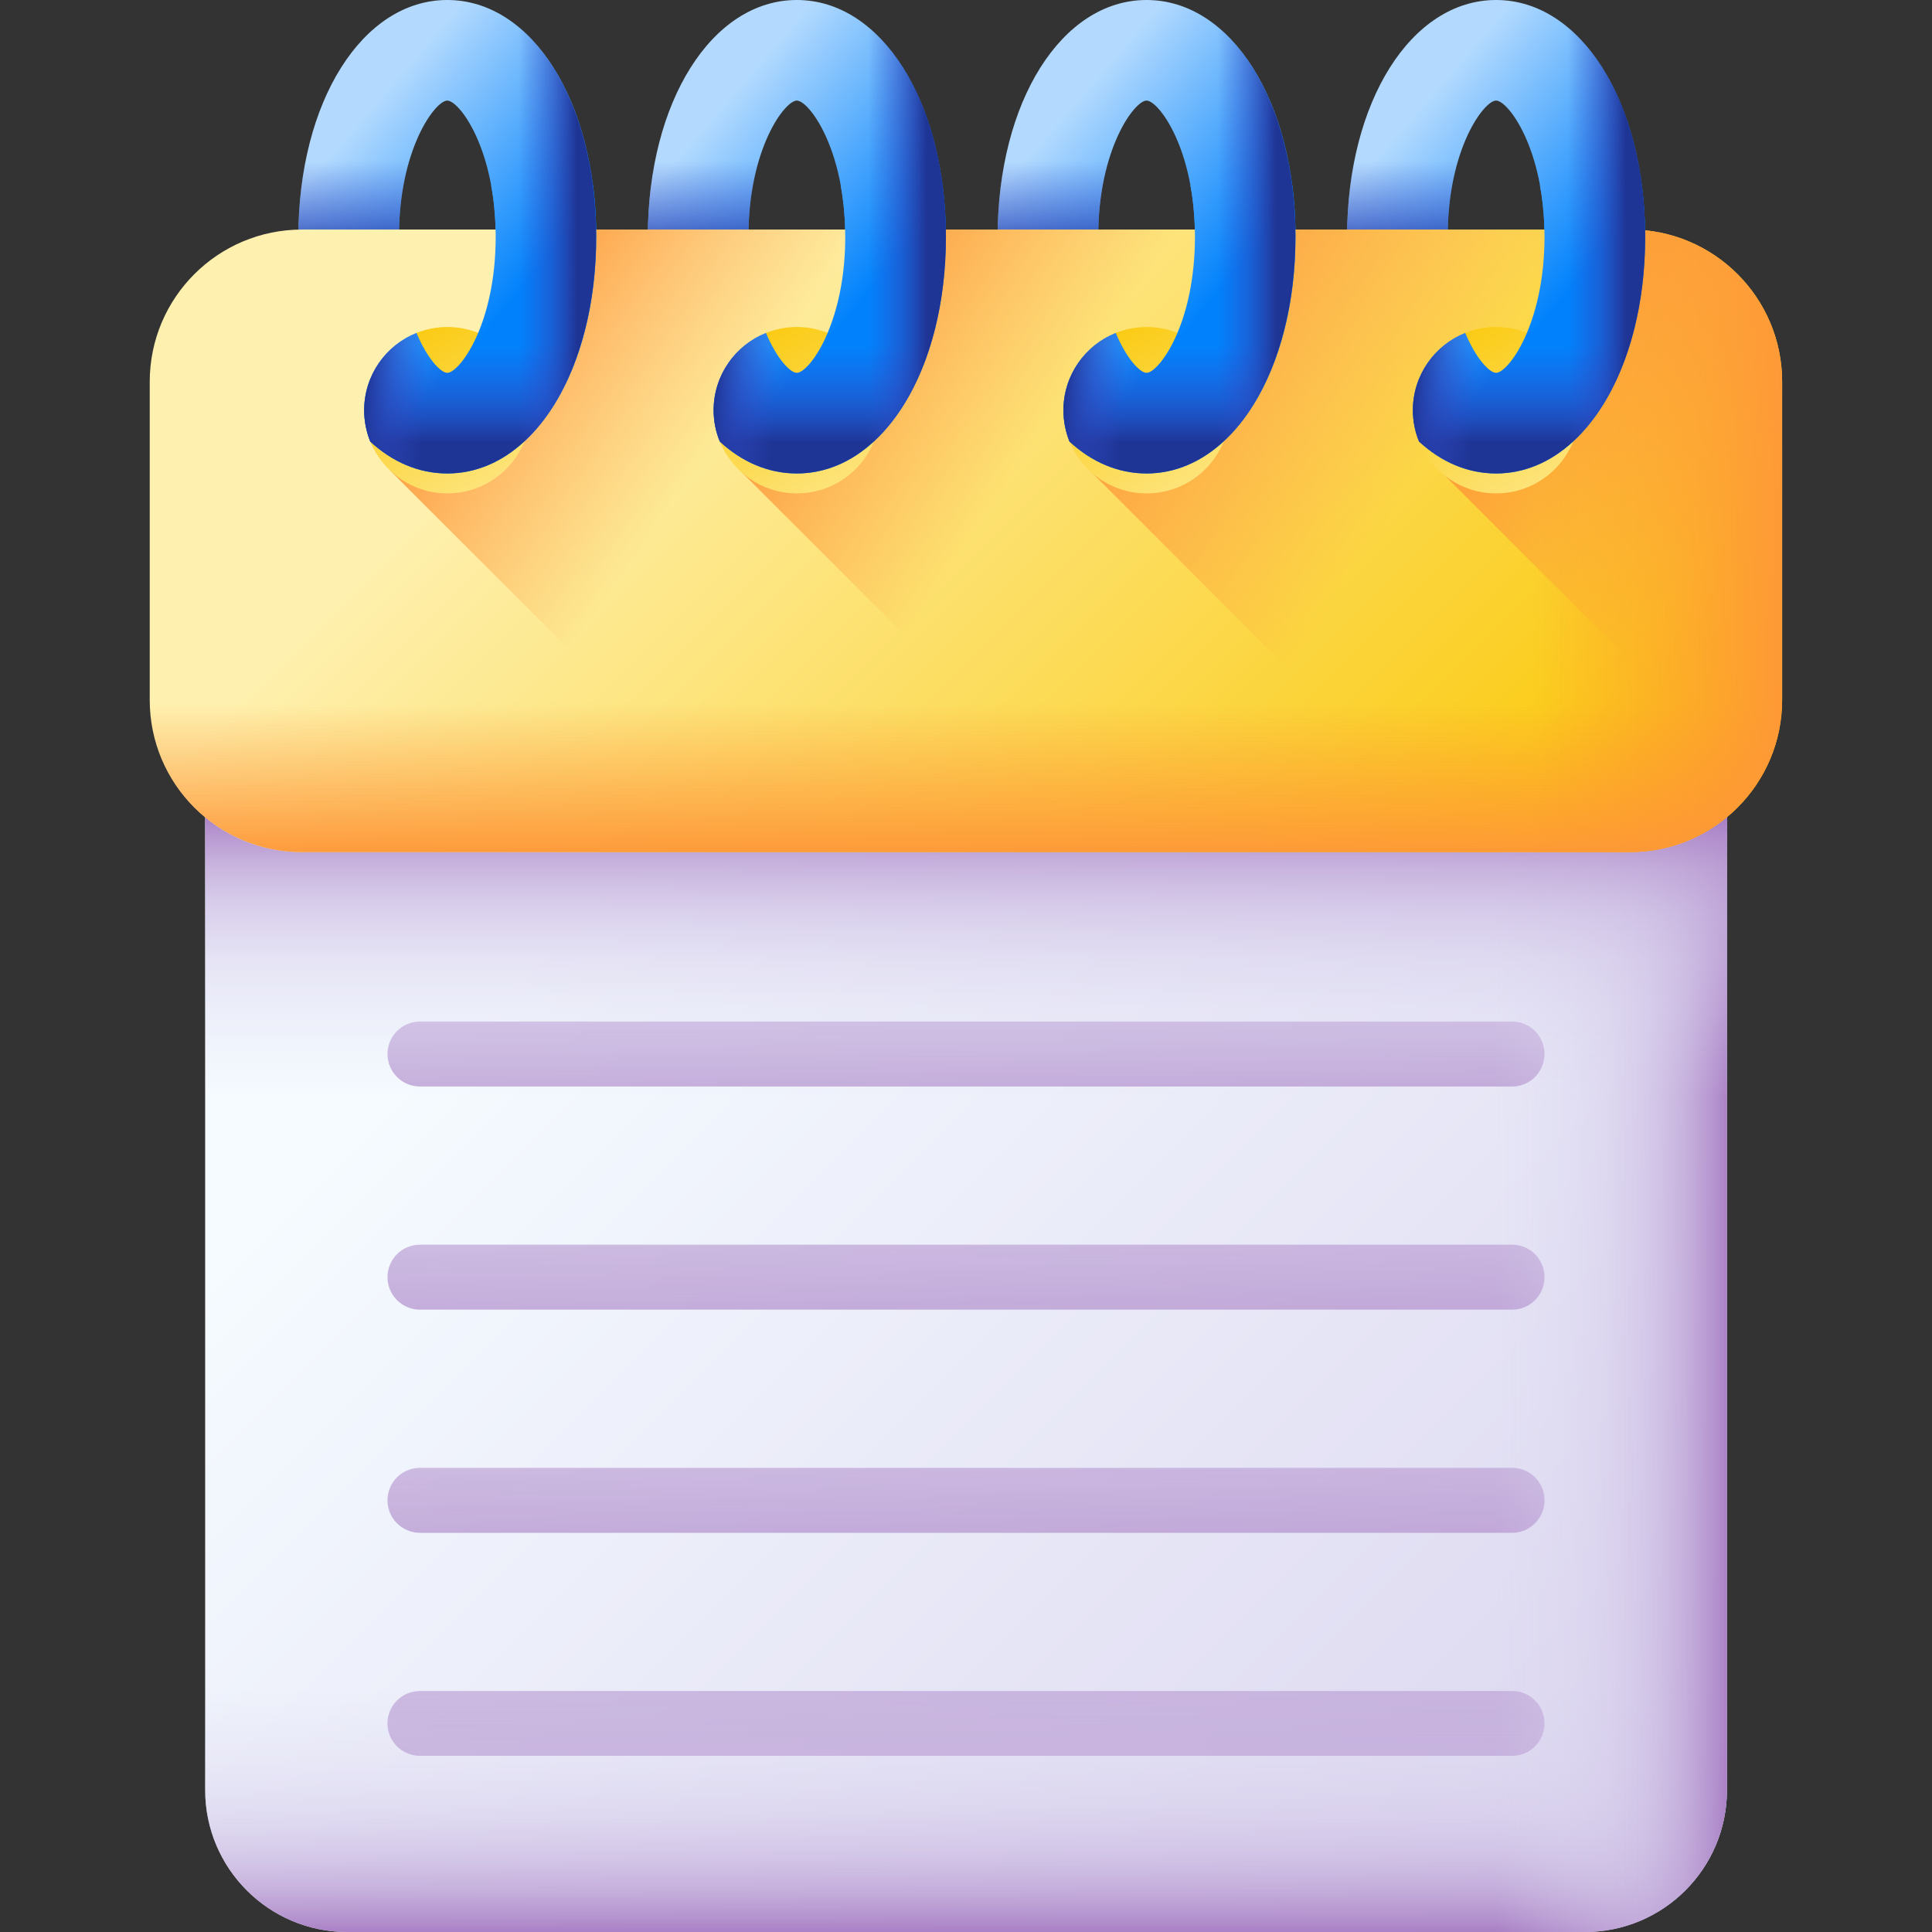 <svg xmlns="http://www.w3.org/2000/svg" width="16" height="16" viewBox="0 0 16 16" fill="none">
  <rect x="0" y="0" width="16" height="16" fill="#333333" stroke="none"/>
  <path d="M14.302 14.824V5.5H1.699V14.824C1.699 15.473 2.226 16 2.875 16H13.126C13.776 16 14.302 15.473 14.302 14.824Z" fill="url(#paint0_linear_26397_16477)"/>
  <path d="M12.523 8.998H3.478C3.329 8.998 3.209 8.877 3.209 8.729C3.209 8.581 3.329 8.46 3.478 8.46H12.523C12.671 8.46 12.791 8.581 12.791 8.729C12.791 8.877 12.671 8.998 12.523 8.998Z" fill="url(#paint1_linear_26397_16477)"/>
  <path d="M12.523 10.846H3.478C3.329 10.846 3.209 10.725 3.209 10.577C3.209 10.428 3.329 10.308 3.478 10.308H12.523C12.671 10.308 12.791 10.428 12.791 10.577C12.791 10.725 12.671 10.846 12.523 10.846Z" fill="url(#paint2_linear_26397_16477)"/>
  <path d="M12.523 12.694H3.478C3.329 12.694 3.209 12.573 3.209 12.425C3.209 12.276 3.329 12.156 3.478 12.156H12.523C12.671 12.156 12.791 12.276 12.791 12.425C12.791 12.573 12.671 12.694 12.523 12.694Z" fill="url(#paint3_linear_26397_16477)"/>
  <path d="M12.523 14.541H3.478C3.329 14.541 3.209 14.421 3.209 14.273C3.209 14.124 3.329 14.004 3.478 14.004H12.523C12.671 14.004 12.791 14.124 12.791 14.273C12.791 14.421 12.671 14.541 12.523 14.541Z" fill="url(#paint4_linear_26397_16477)"/>
  <path d="M1.699 14.824V12.494H14.302V14.824C14.302 15.473 13.775 16 13.126 16H2.875C2.226 16 1.699 15.473 1.699 14.824Z" fill="url(#paint5_linear_26397_16477)"/>
  <path d="M8.156 5.5H14.302V14.824C14.302 15.473 13.776 16 13.126 16H8.156V5.5H8.156Z" fill="url(#paint6_linear_26397_16477)"/>
  <path d="M1.699 5.5H14.302V9.562H1.699V5.5Z" fill="url(#paint7_linear_26397_16477)"/>
  <path d="M3.704 3.921C3.001 3.921 2.471 3.078 2.471 1.961C2.471 0.843 3.001 0 3.704 0C4.408 0 4.938 0.843 4.938 1.961C4.938 3.078 4.408 3.921 3.704 3.921ZM3.704 3.088C3.804 3.088 4.105 2.688 4.105 1.961C4.105 1.233 3.804 0.833 3.704 0.833C3.605 0.833 3.304 1.233 3.304 1.961C3.304 2.688 3.605 3.088 3.704 3.088Z" fill="url(#paint8_linear_26397_16477)"/>
  <path d="M2.683 0.833H3.704C3.605 0.833 3.304 1.233 3.304 1.961C3.304 2.185 3.332 2.378 3.375 2.538H2.521C2.488 2.357 2.471 2.163 2.471 1.961C2.471 1.534 2.548 1.148 2.683 0.833Z" fill="url(#paint9_linear_26397_16477)"/>
  <path d="M12.39 3.921C11.687 3.921 11.156 3.078 11.156 1.961C11.156 0.843 11.687 0 12.39 0C13.093 0 13.624 0.843 13.624 1.961C13.624 3.078 13.093 3.921 12.39 3.921ZM12.39 3.088C12.49 3.088 12.791 2.688 12.791 1.961C12.791 1.233 12.49 0.833 12.39 0.833C12.29 0.833 11.989 1.233 11.989 1.961C11.989 2.688 12.29 3.088 12.39 3.088Z" fill="url(#paint10_linear_26397_16477)"/>
  <path d="M11.368 0.833H12.39C12.29 0.833 11.989 1.233 11.989 1.961C11.989 2.185 12.018 2.378 12.06 2.538H11.207C11.174 2.357 11.156 2.163 11.156 1.961C11.156 1.534 11.234 1.148 11.368 0.833Z" fill="url(#paint11_linear_26397_16477)"/>
  <path d="M6.599 3.921C5.896 3.921 5.365 3.078 5.365 1.961C5.365 0.843 5.896 0 6.599 0C7.302 0 7.833 0.843 7.833 1.961C7.833 3.078 7.302 3.921 6.599 3.921ZM6.599 3.088C6.699 3.088 7 2.688 7 1.961C7 1.233 6.699 0.833 6.599 0.833C6.499 0.833 6.198 1.233 6.198 1.961C6.198 2.688 6.499 3.088 6.599 3.088Z" fill="url(#paint12_linear_26397_16477)"/>
  <path d="M5.577 0.833H6.599C6.499 0.833 6.198 1.233 6.198 1.961C6.198 2.185 6.227 2.378 6.269 2.538H5.416C5.383 2.357 5.365 2.163 5.365 1.961C5.365 1.534 5.443 1.148 5.577 0.833Z" fill="url(#paint13_linear_26397_16477)"/>
  <path d="M9.495 3.921C8.792 3.921 8.262 3.078 8.262 1.961C8.262 0.843 8.792 0 9.495 0C10.199 0 10.729 0.843 10.729 1.961C10.729 3.078 10.199 3.921 9.495 3.921ZM9.495 3.088C9.595 3.088 9.896 2.688 9.896 1.961C9.896 1.233 9.595 0.833 9.495 0.833C9.396 0.833 9.095 1.233 9.095 1.961C9.095 2.688 9.396 3.088 9.495 3.088Z" fill="url(#paint14_linear_26397_16477)"/>
  <path d="M8.474 0.833H9.495C9.396 0.833 9.095 1.233 9.095 1.961C9.095 2.185 9.123 2.378 9.166 2.538H8.312C8.279 2.357 8.262 2.163 8.262 1.961C8.262 1.534 8.339 1.148 8.474 0.833Z" fill="url(#paint15_linear_26397_16477)"/>
  <path d="M14.759 5.796V3.162C14.759 2.465 14.194 1.901 13.498 1.901H2.502C1.805 1.901 1.24 2.465 1.24 3.162V5.796C1.24 6.493 1.805 7.057 2.502 7.057H13.498C14.194 7.057 14.759 6.493 14.759 5.796Z" fill="url(#paint16_linear_26397_16477)"/>
  <path d="M13.497 1.901H4.247C4.247 2.526 3.998 3.126 3.556 3.568L3.229 3.895L6.39 7.057H13.473C14.183 7.057 14.759 6.482 14.759 5.772V3.162C14.759 2.465 14.194 1.901 13.497 1.901Z" fill="url(#paint17_linear_26397_16477)"/>
  <path d="M13.498 1.901H7.145C7.145 2.526 6.897 3.126 6.454 3.568L6.127 3.895L9.289 7.057H13.474C14.184 7.057 14.76 6.482 14.76 5.772V3.162C14.76 2.465 14.195 1.901 13.498 1.901Z" fill="url(#paint18_linear_26397_16477)"/>
  <path d="M13.497 1.901H10.041C10.041 2.526 9.793 3.126 9.351 3.568L9.023 3.895L12.185 7.057H13.473C14.183 7.057 14.758 6.482 14.758 5.772V3.162C14.758 2.465 14.193 1.901 13.497 1.901Z" fill="url(#paint19_linear_26397_16477)"/>
  <path d="M13.497 1.901H12.94C12.94 2.526 12.691 3.126 12.249 3.568L11.922 3.895L13.999 5.973C14.28 6.253 14.759 6.054 14.759 5.658V3.162C14.759 2.465 14.194 1.901 13.497 1.901Z" fill="url(#paint20_linear_26397_16477)"/>
  <path d="M1.24 5.796V4.226H14.759V5.796C14.759 6.492 14.194 7.057 13.498 7.057H2.502C1.805 7.057 1.24 6.492 1.24 5.796Z" fill="url(#paint21_linear_26397_16477)"/>
  <path d="M8.166 1.901H13.497C14.194 1.901 14.759 2.465 14.759 3.162V5.796C14.759 6.493 14.194 7.057 13.497 7.057H8.166V1.901Z" fill="url(#paint22_linear_26397_16477)"/>
  <path d="M3.705 4.086C4.085 4.086 4.394 3.778 4.394 3.397C4.394 3.017 4.085 2.708 3.705 2.708C3.615 2.708 3.528 2.726 3.449 2.757L3.066 3.656C3.169 3.908 3.416 4.086 3.705 4.086Z" fill="url(#paint23_linear_26397_16477)"/>
  <path d="M3.704 3.921C3.942 3.921 4.159 3.825 4.343 3.655C4.705 3.321 4.938 2.701 4.938 1.96C4.938 1.94 4.938 1.921 4.937 1.901C4.935 1.774 4.926 1.651 4.911 1.533H4.067C4.088 1.643 4.101 1.766 4.104 1.901C4.105 1.92 4.105 1.94 4.105 1.96C4.105 2.3 4.04 2.568 3.96 2.757C3.868 2.974 3.758 3.088 3.704 3.088C3.651 3.088 3.54 2.974 3.449 2.757C3.195 2.859 3.016 3.107 3.016 3.397C3.016 3.489 3.034 3.576 3.066 3.656C3.25 3.826 3.467 3.921 3.704 3.921Z" fill="url(#paint24_linear_26397_16477)"/>
  <path d="M3.704 3.921C3.942 3.921 4.159 3.825 4.343 3.655C4.705 3.321 4.938 2.701 4.938 1.96C4.938 1.94 4.938 1.921 4.937 1.901C4.935 1.774 4.926 1.651 4.911 1.533H4.067C4.088 1.643 4.101 1.766 4.104 1.901C4.105 1.92 4.105 1.94 4.105 1.96C4.105 2.3 4.04 2.568 3.96 2.757C3.868 2.974 3.758 3.088 3.704 3.088C3.651 3.088 3.54 2.974 3.449 2.757C3.195 2.859 3.016 3.107 3.016 3.397C3.016 3.489 3.034 3.576 3.066 3.656C3.25 3.826 3.467 3.921 3.704 3.921Z" fill="url(#paint25_linear_26397_16477)"/>
  <path d="M3.704 3.921C3.942 3.921 4.159 3.825 4.343 3.655C4.705 3.321 4.938 2.701 4.938 1.96C4.938 1.94 4.938 1.921 4.937 1.901C4.935 1.774 4.926 1.651 4.911 1.533H4.067C4.088 1.643 4.101 1.766 4.104 1.901C4.105 1.92 4.105 1.94 4.105 1.96C4.105 2.3 4.04 2.568 3.96 2.757C3.868 2.974 3.758 3.088 3.704 3.088C3.651 3.088 3.54 2.974 3.449 2.757C3.195 2.859 3.016 3.107 3.016 3.397C3.016 3.489 3.034 3.576 3.066 3.656C3.25 3.826 3.467 3.921 3.704 3.921Z" fill="url(#paint26_linear_26397_16477)"/>
  <path d="M3.729 3.082C3.846 3.028 4.104 2.635 4.104 1.961C4.104 1.286 3.846 0.894 3.729 0.84V0.001C4.419 0.021 4.937 0.856 4.937 1.961C4.937 3.065 4.419 3.9 3.729 3.92V3.082Z" fill="url(#paint27_linear_26397_16477)"/>
  <path d="M6.599 4.086C6.98 4.086 7.288 3.778 7.288 3.397C7.288 3.017 6.98 2.708 6.599 2.708C6.509 2.708 6.423 2.726 6.344 2.757L5.961 3.656C6.063 3.908 6.311 4.086 6.599 4.086Z" fill="url(#paint28_linear_26397_16477)"/>
  <path d="M6.599 3.921C6.836 3.921 7.054 3.825 7.238 3.655C7.6 3.321 7.833 2.701 7.833 1.96C7.833 1.94 7.832 1.921 7.832 1.901C7.83 1.774 7.821 1.651 7.805 1.533H6.962C6.982 1.643 6.996 1.766 6.999 1.901C6.999 1.92 7 1.94 7 1.96C7 2.3 6.934 2.568 6.854 2.757C6.763 2.974 6.652 3.088 6.599 3.088C6.545 3.088 6.435 2.974 6.343 2.757C6.089 2.859 5.91 3.107 5.91 3.397C5.91 3.489 5.928 3.576 5.961 3.656C6.145 3.826 6.362 3.921 6.599 3.921Z" fill="url(#paint29_linear_26397_16477)"/>
  <path d="M6.599 3.921C6.836 3.921 7.054 3.825 7.238 3.655C7.6 3.321 7.833 2.701 7.833 1.96C7.833 1.94 7.832 1.921 7.832 1.901C7.83 1.774 7.821 1.651 7.805 1.533H6.962C6.982 1.643 6.996 1.766 6.999 1.901C6.999 1.92 7 1.94 7 1.96C7 2.3 6.934 2.568 6.854 2.757C6.763 2.974 6.652 3.088 6.599 3.088C6.545 3.088 6.435 2.974 6.343 2.757C6.089 2.859 5.91 3.107 5.91 3.397C5.91 3.489 5.928 3.576 5.961 3.656C6.145 3.826 6.362 3.921 6.599 3.921Z" fill="url(#paint30_linear_26397_16477)"/>
  <path d="M6.599 3.921C6.836 3.921 7.054 3.825 7.238 3.655C7.6 3.321 7.833 2.701 7.833 1.96C7.833 1.94 7.832 1.921 7.832 1.901C7.83 1.774 7.821 1.651 7.805 1.533H6.962C6.982 1.643 6.996 1.766 6.999 1.901C6.999 1.92 7 1.94 7 1.96C7 2.3 6.934 2.568 6.854 2.757C6.763 2.974 6.652 3.088 6.599 3.088C6.545 3.088 6.435 2.974 6.343 2.757C6.089 2.859 5.91 3.107 5.91 3.397C5.91 3.489 5.928 3.576 5.961 3.656C6.145 3.826 6.362 3.921 6.599 3.921Z" fill="url(#paint31_linear_26397_16477)"/>
  <path d="M6.625 3.082C6.742 3.028 7.001 2.635 7.001 1.961C7.001 1.286 6.742 0.894 6.625 0.84V0.001C7.316 0.021 7.834 0.856 7.834 1.961C7.834 3.065 7.316 3.9 6.625 3.92V3.082Z" fill="url(#paint32_linear_26397_16477)"/>
  <path d="M9.496 4.086C9.876 4.086 10.185 3.778 10.185 3.397C10.185 3.017 9.876 2.708 9.496 2.708C9.406 2.708 9.319 2.726 9.24 2.757L8.857 3.656C8.96 3.908 9.207 4.086 9.496 4.086Z" fill="url(#paint33_linear_26397_16477)"/>
  <path d="M9.495 3.921C9.732 3.921 9.95 3.825 10.134 3.655C10.496 3.321 10.729 2.701 10.729 1.96C10.729 1.94 10.729 1.921 10.728 1.901C10.726 1.774 10.717 1.651 10.702 1.533H9.858C9.879 1.643 9.892 1.766 9.895 1.901C9.896 1.92 9.896 1.94 9.896 1.96C9.896 2.3 9.831 2.568 9.751 2.757C9.659 2.974 9.549 3.088 9.495 3.088C9.442 3.088 9.331 2.974 9.24 2.757C8.986 2.859 8.807 3.107 8.807 3.397C8.807 3.489 8.825 3.576 8.857 3.656C9.041 3.826 9.258 3.921 9.495 3.921Z" fill="url(#paint34_linear_26397_16477)"/>
  <path d="M9.495 3.921C9.732 3.921 9.95 3.825 10.134 3.655C10.496 3.321 10.729 2.701 10.729 1.96C10.729 1.94 10.729 1.921 10.728 1.901C10.726 1.774 10.717 1.651 10.702 1.533H9.858C9.879 1.643 9.892 1.766 9.895 1.901C9.896 1.92 9.896 1.94 9.896 1.96C9.896 2.3 9.831 2.568 9.751 2.757C9.659 2.974 9.549 3.088 9.495 3.088C9.442 3.088 9.331 2.974 9.24 2.757C8.986 2.859 8.807 3.107 8.807 3.397C8.807 3.489 8.825 3.576 8.857 3.656C9.041 3.826 9.258 3.921 9.495 3.921Z" fill="url(#paint35_linear_26397_16477)"/>
  <path d="M9.495 3.921C9.732 3.921 9.95 3.825 10.134 3.655C10.496 3.321 10.729 2.701 10.729 1.96C10.729 1.94 10.729 1.921 10.728 1.901C10.726 1.774 10.717 1.651 10.702 1.533H9.858C9.879 1.643 9.892 1.766 9.895 1.901C9.896 1.92 9.896 1.94 9.896 1.96C9.896 2.3 9.831 2.568 9.751 2.757C9.659 2.974 9.549 3.088 9.495 3.088C9.442 3.088 9.331 2.974 9.24 2.757C8.986 2.859 8.807 3.107 8.807 3.397C8.807 3.489 8.825 3.576 8.857 3.656C9.041 3.826 9.258 3.921 9.495 3.921Z" fill="url(#paint36_linear_26397_16477)"/>
  <path d="M9.52 3.082C9.637 3.028 9.895 2.635 9.895 1.961C9.895 1.286 9.637 0.894 9.52 0.84V0.001C10.21 0.021 10.728 0.856 10.728 1.961C10.728 3.065 10.21 3.9 9.52 3.92V3.082Z" fill="url(#paint37_linear_26397_16477)"/>
  <path d="M12.39 4.086C12.771 4.086 13.079 3.778 13.079 3.397C13.079 3.017 12.771 2.708 12.39 2.708C12.3 2.708 12.214 2.726 12.135 2.757L11.752 3.656C11.854 3.908 12.102 4.086 12.39 4.086Z" fill="url(#paint38_linear_26397_16477)"/>
  <path d="M12.39 3.921C12.627 3.921 12.845 3.825 13.029 3.655C13.391 3.321 13.624 2.701 13.624 1.96C13.624 1.94 13.623 1.921 13.623 1.901C13.621 1.774 13.612 1.651 13.596 1.533H12.753C12.773 1.643 12.787 1.766 12.79 1.901C12.79 1.92 12.791 1.94 12.791 1.96C12.791 2.3 12.725 2.568 12.645 2.757C12.554 2.974 12.443 3.088 12.39 3.088C12.336 3.088 12.226 2.974 12.134 2.757C11.88 2.859 11.701 3.107 11.701 3.397C11.701 3.489 11.719 3.576 11.752 3.656C11.936 3.826 12.153 3.921 12.39 3.921Z" fill="url(#paint39_linear_26397_16477)"/>
  <path d="M12.39 3.921C12.627 3.921 12.845 3.825 13.029 3.655C13.391 3.321 13.624 2.701 13.624 1.96C13.624 1.94 13.623 1.921 13.623 1.901C13.621 1.774 13.612 1.651 13.596 1.533H12.753C12.773 1.643 12.787 1.766 12.79 1.901C12.79 1.92 12.791 1.94 12.791 1.96C12.791 2.3 12.725 2.568 12.645 2.757C12.554 2.974 12.443 3.088 12.39 3.088C12.336 3.088 12.226 2.974 12.134 2.757C11.88 2.859 11.701 3.107 11.701 3.397C11.701 3.489 11.719 3.576 11.752 3.656C11.936 3.826 12.153 3.921 12.39 3.921Z" fill="url(#paint40_linear_26397_16477)"/>
  <path d="M12.39 3.921C12.627 3.921 12.845 3.825 13.029 3.655C13.391 3.321 13.624 2.701 13.624 1.96C13.624 1.94 13.623 1.921 13.623 1.901C13.621 1.774 13.612 1.651 13.596 1.533H12.753C12.773 1.643 12.787 1.766 12.79 1.901C12.79 1.92 12.791 1.94 12.791 1.96C12.791 2.3 12.725 2.568 12.645 2.757C12.554 2.974 12.443 3.088 12.39 3.088C12.336 3.088 12.226 2.974 12.134 2.757C11.88 2.859 11.701 3.107 11.701 3.397C11.701 3.489 11.719 3.576 11.752 3.656C11.936 3.826 12.153 3.921 12.39 3.921Z" fill="url(#paint41_linear_26397_16477)"/>
  <path d="M12.416 3.082C12.533 3.028 12.792 2.635 12.792 1.961C12.792 1.286 12.533 0.894 12.416 0.84V0.001C13.107 0.021 13.625 0.856 13.625 1.961C13.625 3.065 13.107 3.9 12.416 3.92V3.082Z" fill="url(#paint42_linear_26397_16477)"/>
  <defs>
    <linearGradient id="paint0_linear_26397_16477" x1="4.919" y1="7.324" x2="13.449" y2="15.854" gradientUnits="userSpaceOnUse">
      <stop stop-color="#F5FBFF"/>
      <stop offset="1" stop-color="#DBD5EF"/>
    </linearGradient>
    <linearGradient id="paint1_linear_26397_16477" x1="7.952" y1="1.575" x2="8.013" y2="10.607" gradientUnits="userSpaceOnUse">
      <stop stop-color="#DBD5EF" stop-opacity="0"/>
      <stop offset="0.285" stop-color="#D9D2EE" stop-opacity="0.285"/>
      <stop offset="0.474" stop-color="#D4C9E9" stop-opacity="0.474"/>
      <stop offset="0.635" stop-color="#CBBAE2" stop-opacity="0.635"/>
      <stop offset="0.779" stop-color="#BFA5D7" stop-opacity="0.78"/>
      <stop offset="0.913" stop-color="#AF8ACA" stop-opacity="0.913"/>
      <stop offset="1" stop-color="#A274BF"/>
    </linearGradient>
    <linearGradient id="paint2_linear_26397_16477" x1="7.952" y1="3.423" x2="8.013" y2="12.454" gradientUnits="userSpaceOnUse">
      <stop stop-color="#DBD5EF" stop-opacity="0"/>
      <stop offset="0.285" stop-color="#D9D2EE" stop-opacity="0.285"/>
      <stop offset="0.474" stop-color="#D4C9E9" stop-opacity="0.474"/>
      <stop offset="0.635" stop-color="#CBBAE2" stop-opacity="0.635"/>
      <stop offset="0.779" stop-color="#BFA5D7" stop-opacity="0.78"/>
      <stop offset="0.913" stop-color="#AF8ACA" stop-opacity="0.913"/>
      <stop offset="1" stop-color="#A274BF"/>
    </linearGradient>
    <linearGradient id="paint3_linear_26397_16477" x1="7.952" y1="5.271" x2="8.013" y2="14.302" gradientUnits="userSpaceOnUse">
      <stop stop-color="#DBD5EF" stop-opacity="0"/>
      <stop offset="0.285" stop-color="#D9D2EE" stop-opacity="0.285"/>
      <stop offset="0.474" stop-color="#D4C9E9" stop-opacity="0.474"/>
      <stop offset="0.635" stop-color="#CBBAE2" stop-opacity="0.635"/>
      <stop offset="0.779" stop-color="#BFA5D7" stop-opacity="0.78"/>
      <stop offset="0.913" stop-color="#AF8ACA" stop-opacity="0.913"/>
      <stop offset="1" stop-color="#A274BF"/>
    </linearGradient>
    <linearGradient id="paint4_linear_26397_16477" x1="7.952" y1="7.119" x2="8.013" y2="16.15" gradientUnits="userSpaceOnUse">
      <stop stop-color="#DBD5EF" stop-opacity="0"/>
      <stop offset="0.285" stop-color="#D9D2EE" stop-opacity="0.285"/>
      <stop offset="0.474" stop-color="#D4C9E9" stop-opacity="0.474"/>
      <stop offset="0.635" stop-color="#CBBAE2" stop-opacity="0.635"/>
      <stop offset="0.779" stop-color="#BFA5D7" stop-opacity="0.78"/>
      <stop offset="0.913" stop-color="#AF8ACA" stop-opacity="0.913"/>
      <stop offset="1" stop-color="#A274BF"/>
    </linearGradient>
    <linearGradient id="paint5_linear_26397_16477" x1="8.001" y1="13.98" x2="8.001" y2="16.069" gradientUnits="userSpaceOnUse">
      <stop stop-color="#DBD5EF" stop-opacity="0"/>
      <stop offset="0.285" stop-color="#D9D2EE" stop-opacity="0.285"/>
      <stop offset="0.474" stop-color="#D4C9E9" stop-opacity="0.474"/>
      <stop offset="0.635" stop-color="#CBBAE2" stop-opacity="0.635"/>
      <stop offset="0.779" stop-color="#BFA5D7" stop-opacity="0.78"/>
      <stop offset="0.913" stop-color="#AF8ACA" stop-opacity="0.913"/>
      <stop offset="1" stop-color="#A274BF"/>
    </linearGradient>
    <linearGradient id="paint6_linear_26397_16477" x1="12.381" y1="10.75" x2="14.382" y2="10.75" gradientUnits="userSpaceOnUse">
      <stop stop-color="#DBD5EF" stop-opacity="0"/>
      <stop offset="0.285" stop-color="#D9D2EE" stop-opacity="0.285"/>
      <stop offset="0.474" stop-color="#D4C9E9" stop-opacity="0.474"/>
      <stop offset="0.635" stop-color="#CBBAE2" stop-opacity="0.635"/>
      <stop offset="0.779" stop-color="#BFA5D7" stop-opacity="0.78"/>
      <stop offset="0.913" stop-color="#AF8ACA" stop-opacity="0.913"/>
      <stop offset="1" stop-color="#A274BF"/>
    </linearGradient>
    <linearGradient id="paint7_linear_26397_16477" x1="8.001" y1="9.099" x2="8.001" y2="6.676" gradientUnits="userSpaceOnUse">
      <stop stop-color="#DBD5EF" stop-opacity="0"/>
      <stop offset="0.285" stop-color="#D9D2EE" stop-opacity="0.285"/>
      <stop offset="0.474" stop-color="#D4C9E9" stop-opacity="0.474"/>
      <stop offset="0.635" stop-color="#CBBAE2" stop-opacity="0.635"/>
      <stop offset="0.779" stop-color="#BFA5D7" stop-opacity="0.78"/>
      <stop offset="0.913" stop-color="#AF8ACA" stop-opacity="0.913"/>
      <stop offset="1" stop-color="#A274BF"/>
    </linearGradient>
    <linearGradient id="paint8_linear_26397_16477" x1="2.81" y1="1.19" x2="4.271" y2="2.449" gradientUnits="userSpaceOnUse">
      <stop stop-color="#B3DAFE"/>
      <stop offset="1" stop-color="#0182FC"/>
    </linearGradient>
    <linearGradient id="paint9_linear_26397_16477" x1="3.088" y1="1.332" x2="3.088" y2="2.188" gradientUnits="userSpaceOnUse">
      <stop stop-color="#314DC9" stop-opacity="0"/>
      <stop offset="0.276" stop-color="#304BC4" stop-opacity="0.276"/>
      <stop offset="0.563" stop-color="#2B45B8" stop-opacity="0.563"/>
      <stop offset="0.854" stop-color="#243BA3" stop-opacity="0.854"/>
      <stop offset="1" stop-color="#1F3596"/>
    </linearGradient>
    <linearGradient id="paint10_linear_26397_16477" x1="11.496" y1="1.19" x2="12.957" y2="2.449" gradientUnits="userSpaceOnUse">
      <stop stop-color="#B3DAFE"/>
      <stop offset="1" stop-color="#0182FC"/>
    </linearGradient>
    <linearGradient id="paint11_linear_26397_16477" x1="11.773" y1="1.332" x2="11.773" y2="2.188" gradientUnits="userSpaceOnUse">
      <stop stop-color="#314DC9" stop-opacity="0"/>
      <stop offset="0.276" stop-color="#304BC4" stop-opacity="0.276"/>
      <stop offset="0.563" stop-color="#2B45B8" stop-opacity="0.563"/>
      <stop offset="0.854" stop-color="#243BA3" stop-opacity="0.854"/>
      <stop offset="1" stop-color="#1F3596"/>
    </linearGradient>
    <linearGradient id="paint12_linear_26397_16477" x1="5.705" y1="1.19" x2="7.166" y2="2.449" gradientUnits="userSpaceOnUse">
      <stop stop-color="#B3DAFE"/>
      <stop offset="1" stop-color="#0182FC"/>
    </linearGradient>
    <linearGradient id="paint13_linear_26397_16477" x1="5.982" y1="1.332" x2="5.982" y2="2.188" gradientUnits="userSpaceOnUse">
      <stop stop-color="#314DC9" stop-opacity="0"/>
      <stop offset="0.276" stop-color="#304BC4" stop-opacity="0.276"/>
      <stop offset="0.563" stop-color="#2B45B8" stop-opacity="0.563"/>
      <stop offset="0.854" stop-color="#243BA3" stop-opacity="0.854"/>
      <stop offset="1" stop-color="#1F3596"/>
    </linearGradient>
    <linearGradient id="paint14_linear_26397_16477" x1="8.601" y1="1.19" x2="10.062" y2="2.449" gradientUnits="userSpaceOnUse">
      <stop stop-color="#B3DAFE"/>
      <stop offset="1" stop-color="#0182FC"/>
    </linearGradient>
    <linearGradient id="paint15_linear_26397_16477" x1="8.879" y1="1.332" x2="8.879" y2="2.188" gradientUnits="userSpaceOnUse">
      <stop stop-color="#314DC9" stop-opacity="0"/>
      <stop offset="0.276" stop-color="#304BC4" stop-opacity="0.276"/>
      <stop offset="0.563" stop-color="#2B45B8" stop-opacity="0.563"/>
      <stop offset="0.854" stop-color="#243BA3" stop-opacity="0.854"/>
      <stop offset="1" stop-color="#1F3596"/>
    </linearGradient>
    <linearGradient id="paint16_linear_26397_16477" x1="5.635" y1="2.115" x2="12.18" y2="8.659" gradientUnits="userSpaceOnUse">
      <stop stop-color="#FEF0AE"/>
      <stop offset="1" stop-color="#FAC600"/>
    </linearGradient>
    <linearGradient id="paint17_linear_26397_16477" x1="6.937" y1="2.227" x2="5.046" y2="0.898" gradientUnits="userSpaceOnUse">
      <stop stop-color="#FE9738" stop-opacity="0"/>
      <stop offset="1" stop-color="#FE9738"/>
    </linearGradient>
    <linearGradient id="paint18_linear_26397_16477" x1="9.122" y1="2.845" x2="7.311" y2="1.642" gradientUnits="userSpaceOnUse">
      <stop stop-color="#FE9738" stop-opacity="0"/>
      <stop offset="1" stop-color="#FE9738"/>
    </linearGradient>
    <linearGradient id="paint19_linear_26397_16477" x1="11.873" y1="3.727" x2="9.516" y2="2.192" gradientUnits="userSpaceOnUse">
      <stop stop-color="#FE9738" stop-opacity="0"/>
      <stop offset="1" stop-color="#FE9738"/>
    </linearGradient>
    <linearGradient id="paint20_linear_26397_16477" x1="14.348" y1="4.22" x2="12.366" y2="2.85" gradientUnits="userSpaceOnUse">
      <stop stop-color="#FE9738" stop-opacity="0"/>
      <stop offset="1" stop-color="#FE9738"/>
    </linearGradient>
    <linearGradient id="paint21_linear_26397_16477" x1="8" y1="5.83" x2="8" y2="7.128" gradientUnits="userSpaceOnUse">
      <stop stop-color="#FE9738" stop-opacity="0"/>
      <stop offset="1" stop-color="#FE9738"/>
    </linearGradient>
    <linearGradient id="paint22_linear_26397_16477" x1="12.698" y1="4.479" x2="14.844" y2="4.479" gradientUnits="userSpaceOnUse">
      <stop stop-color="#FE9738" stop-opacity="0"/>
      <stop offset="1" stop-color="#FE9738"/>
    </linearGradient>
    <linearGradient id="paint23_linear_26397_16477" x1="4.409" y1="4.63" x2="3.229" y2="2.564" gradientUnits="userSpaceOnUse">
      <stop stop-color="#FEF0AE"/>
      <stop offset="1" stop-color="#FAC600"/>
    </linearGradient>
    <linearGradient id="paint24_linear_26397_16477" x1="2.618" y1="1.414" x2="4.079" y2="2.672" gradientUnits="userSpaceOnUse">
      <stop stop-color="#B3DAFE"/>
      <stop offset="1" stop-color="#0182FC"/>
    </linearGradient>
    <linearGradient id="paint25_linear_26397_16477" x1="3.977" y1="2.857" x2="3.977" y2="3.663" gradientUnits="userSpaceOnUse">
      <stop stop-color="#314DC9" stop-opacity="0"/>
      <stop offset="0.276" stop-color="#304BC4" stop-opacity="0.276"/>
      <stop offset="0.563" stop-color="#2B45B8" stop-opacity="0.563"/>
      <stop offset="0.854" stop-color="#243BA3" stop-opacity="0.854"/>
      <stop offset="1" stop-color="#1F3596"/>
    </linearGradient>
    <linearGradient id="paint26_linear_26397_16477" x1="3.584" y1="2.66" x2="3.085" y2="2.613" gradientUnits="userSpaceOnUse">
      <stop stop-color="#314DC9" stop-opacity="0"/>
      <stop offset="0.276" stop-color="#304BC4" stop-opacity="0.276"/>
      <stop offset="0.563" stop-color="#2B45B8" stop-opacity="0.563"/>
      <stop offset="0.854" stop-color="#243BA3" stop-opacity="0.854"/>
      <stop offset="1" stop-color="#1F3596"/>
    </linearGradient>
    <linearGradient id="paint27_linear_26397_16477" x1="4.297" y1="1.961" x2="4.774" y2="1.961" gradientUnits="userSpaceOnUse">
      <stop stop-color="#314DC9" stop-opacity="0"/>
      <stop offset="0.276" stop-color="#304BC4" stop-opacity="0.276"/>
      <stop offset="0.563" stop-color="#2B45B8" stop-opacity="0.563"/>
      <stop offset="0.854" stop-color="#243BA3" stop-opacity="0.854"/>
      <stop offset="1" stop-color="#1F3596"/>
    </linearGradient>
    <linearGradient id="paint28_linear_26397_16477" x1="7.303" y1="4.63" x2="6.123" y2="2.564" gradientUnits="userSpaceOnUse">
      <stop stop-color="#FEF0AE"/>
      <stop offset="1" stop-color="#FAC600"/>
    </linearGradient>
    <linearGradient id="paint29_linear_26397_16477" x1="5.512" y1="1.414" x2="6.973" y2="2.672" gradientUnits="userSpaceOnUse">
      <stop stop-color="#B3DAFE"/>
      <stop offset="1" stop-color="#0182FC"/>
    </linearGradient>
    <linearGradient id="paint30_linear_26397_16477" x1="6.871" y1="2.857" x2="6.871" y2="3.663" gradientUnits="userSpaceOnUse">
      <stop stop-color="#314DC9" stop-opacity="0"/>
      <stop offset="0.276" stop-color="#304BC4" stop-opacity="0.276"/>
      <stop offset="0.563" stop-color="#2B45B8" stop-opacity="0.563"/>
      <stop offset="0.854" stop-color="#243BA3" stop-opacity="0.854"/>
      <stop offset="1" stop-color="#1F3596"/>
    </linearGradient>
    <linearGradient id="paint31_linear_26397_16477" x1="6.479" y1="2.66" x2="5.98" y2="2.613" gradientUnits="userSpaceOnUse">
      <stop stop-color="#314DC9" stop-opacity="0"/>
      <stop offset="0.276" stop-color="#304BC4" stop-opacity="0.276"/>
      <stop offset="0.563" stop-color="#2B45B8" stop-opacity="0.563"/>
      <stop offset="0.854" stop-color="#243BA3" stop-opacity="0.854"/>
      <stop offset="1" stop-color="#1F3596"/>
    </linearGradient>
    <linearGradient id="paint32_linear_26397_16477" x1="7.193" y1="1.961" x2="7.671" y2="1.961" gradientUnits="userSpaceOnUse">
      <stop stop-color="#314DC9" stop-opacity="0"/>
      <stop offset="0.276" stop-color="#304BC4" stop-opacity="0.276"/>
      <stop offset="0.563" stop-color="#2B45B8" stop-opacity="0.563"/>
      <stop offset="0.854" stop-color="#243BA3" stop-opacity="0.854"/>
      <stop offset="1" stop-color="#1F3596"/>
    </linearGradient>
    <linearGradient id="paint33_linear_26397_16477" x1="10.2" y1="4.63" x2="9.02" y2="2.564" gradientUnits="userSpaceOnUse">
      <stop stop-color="#FEF0AE"/>
      <stop offset="1" stop-color="#FAC600"/>
    </linearGradient>
    <linearGradient id="paint34_linear_26397_16477" x1="8.409" y1="1.414" x2="9.87" y2="2.672" gradientUnits="userSpaceOnUse">
      <stop stop-color="#B3DAFE"/>
      <stop offset="1" stop-color="#0182FC"/>
    </linearGradient>
    <linearGradient id="paint35_linear_26397_16477" x1="9.768" y1="2.857" x2="9.768" y2="3.663" gradientUnits="userSpaceOnUse">
      <stop stop-color="#314DC9" stop-opacity="0"/>
      <stop offset="0.276" stop-color="#304BC4" stop-opacity="0.276"/>
      <stop offset="0.563" stop-color="#2B45B8" stop-opacity="0.563"/>
      <stop offset="0.854" stop-color="#243BA3" stop-opacity="0.854"/>
      <stop offset="1" stop-color="#1F3596"/>
    </linearGradient>
    <linearGradient id="paint36_linear_26397_16477" x1="9.375" y1="2.66" x2="8.876" y2="2.613" gradientUnits="userSpaceOnUse">
      <stop stop-color="#314DC9" stop-opacity="0"/>
      <stop offset="0.276" stop-color="#304BC4" stop-opacity="0.276"/>
      <stop offset="0.563" stop-color="#2B45B8" stop-opacity="0.563"/>
      <stop offset="0.854" stop-color="#243BA3" stop-opacity="0.854"/>
      <stop offset="1" stop-color="#1F3596"/>
    </linearGradient>
    <linearGradient id="paint37_linear_26397_16477" x1="10.088" y1="1.961" x2="10.565" y2="1.961" gradientUnits="userSpaceOnUse">
      <stop stop-color="#314DC9" stop-opacity="0"/>
      <stop offset="0.276" stop-color="#304BC4" stop-opacity="0.276"/>
      <stop offset="0.563" stop-color="#2B45B8" stop-opacity="0.563"/>
      <stop offset="0.854" stop-color="#243BA3" stop-opacity="0.854"/>
      <stop offset="1" stop-color="#1F3596"/>
    </linearGradient>
    <linearGradient id="paint38_linear_26397_16477" x1="13.094" y1="4.63" x2="11.915" y2="2.564" gradientUnits="userSpaceOnUse">
      <stop stop-color="#FEF0AE"/>
      <stop offset="1" stop-color="#FAC600"/>
    </linearGradient>
    <linearGradient id="paint39_linear_26397_16477" x1="11.303" y1="1.414" x2="12.764" y2="2.672" gradientUnits="userSpaceOnUse">
      <stop stop-color="#B3DAFE"/>
      <stop offset="1" stop-color="#0182FC"/>
    </linearGradient>
    <linearGradient id="paint40_linear_26397_16477" x1="12.662" y1="2.857" x2="12.662" y2="3.663" gradientUnits="userSpaceOnUse">
      <stop stop-color="#314DC9" stop-opacity="0"/>
      <stop offset="0.276" stop-color="#304BC4" stop-opacity="0.276"/>
      <stop offset="0.563" stop-color="#2B45B8" stop-opacity="0.563"/>
      <stop offset="0.854" stop-color="#243BA3" stop-opacity="0.854"/>
      <stop offset="1" stop-color="#1F3596"/>
    </linearGradient>
    <linearGradient id="paint41_linear_26397_16477" x1="12.27" y1="2.66" x2="11.771" y2="2.613" gradientUnits="userSpaceOnUse">
      <stop stop-color="#314DC9" stop-opacity="0"/>
      <stop offset="0.276" stop-color="#304BC4" stop-opacity="0.276"/>
      <stop offset="0.563" stop-color="#2B45B8" stop-opacity="0.563"/>
      <stop offset="0.854" stop-color="#243BA3" stop-opacity="0.854"/>
      <stop offset="1" stop-color="#1F3596"/>
    </linearGradient>
    <linearGradient id="paint42_linear_26397_16477" x1="12.984" y1="1.961" x2="13.461" y2="1.961" gradientUnits="userSpaceOnUse">
      <stop stop-color="#314DC9" stop-opacity="0"/>
      <stop offset="0.276" stop-color="#304BC4" stop-opacity="0.276"/>
      <stop offset="0.563" stop-color="#2B45B8" stop-opacity="0.563"/>
      <stop offset="0.854" stop-color="#243BA3" stop-opacity="0.854"/>
      <stop offset="1" stop-color="#1F3596"/>
    </linearGradient>
  </defs>
</svg>